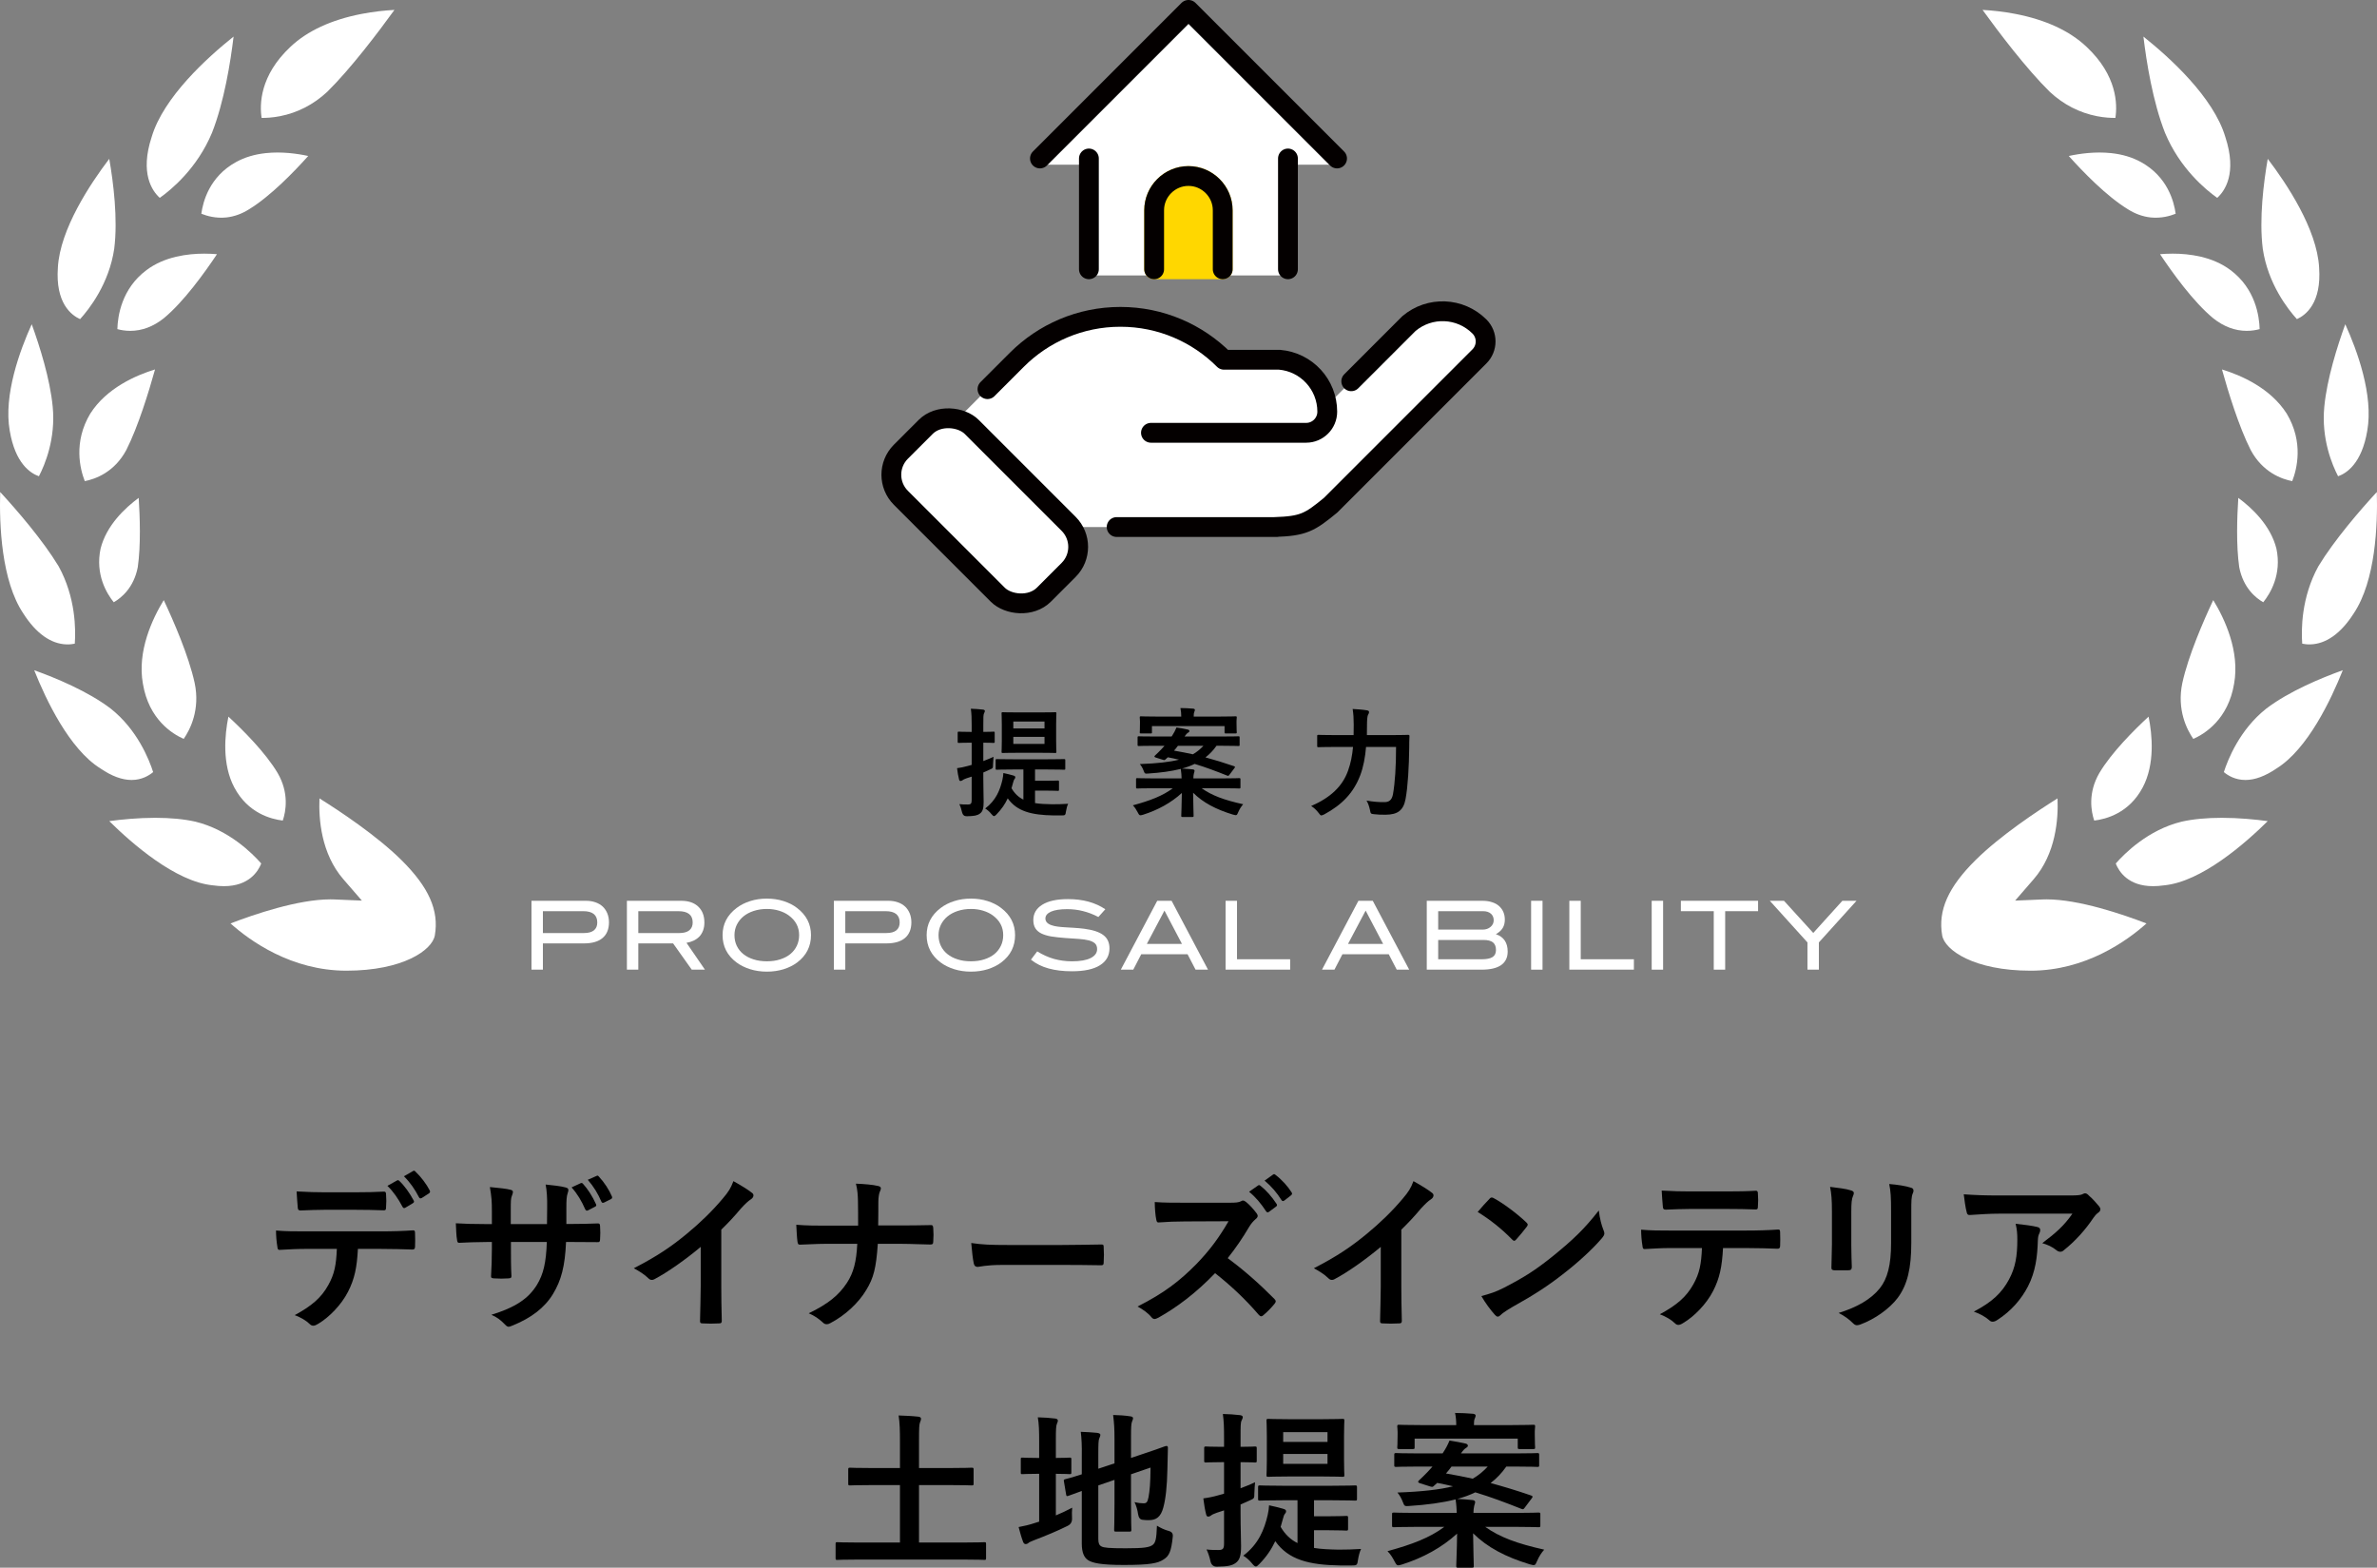 <?xml version="1.0" encoding="UTF-8"?><svg id="b" xmlns="http://www.w3.org/2000/svg" viewBox="0 0 480 316.544"><rect x="0" y="0" width="480" height="316.544" fill="#808080" stroke="none"/><defs><style>.d{stroke:#fff;stroke-width:2.5px;}.d,.e,.f{fill:#fff;}.d,.g,.h{stroke-linecap:round;stroke-linejoin:round;}.f{opacity:0;}.g{fill:none;stroke:#040000;}.g,.h{stroke-width:4px;}.h{fill:gold;stroke:gold;}</style></defs><g id="c"><rect class="f" x="180" y="2" width="120" height="120"/><path class="e" d="M298.751,65.926h0c-3.87-3.87-10.062-4.126-14.238-.587l-16.567,16.567c-.569-4.917-4.531-8.849-9.575-9.266h-11.204c-5.352-5.352-12.746-8.662-20.913-8.662s-15.561,3.31-20.913,8.662l-11.91,11.911c-2.234-.65-4.752-.099-6.505,1.654l-5.006,5.006c-2.558,2.558-2.558,6.744,0,9.302l19.568,19.568c2.558,2.558,6.744,2.558,9.302,0l5.006-5.006c2.354-2.354,2.536-6.085.557-8.659h40.976c5.893-.184,7.129-.918,11.375-4.41l30.048-30.048c1.666-1.666,1.666-4.367,0-6.033Z"/><rect class="g" x="188.739" y="82.728" width="20.235" height="40.829" rx="6.578" ry="6.578" transform="translate(-14.689 170.823) rotate(-45)"/><path class="g" d="M272.865,76.986l11.647-11.647c4.176-3.539,10.367-3.283,14.238.587v0c1.666,1.666,1.666,4.367,0,6.033l-30.048,30.048c-4.245,3.492-5.482,4.226-11.374,4.41h.517-32.356"/><path class="g" d="M199.405,78.575l5.935-5.935c5.352-5.352,12.746-8.663,20.913-8.663s15.561,3.31,20.913,8.663h11.204c5.455.451,9.652,5.009,9.652,10.483l-0.0 0c0,2.356-1.91,4.266-4.266,4.266h-31.339"/><polygon class="d" points="270 32 240 2 210 32 219.888 32 219.888 54.372 260.084 54.372 260.084 32 270 32"/><line class="g" x1="219.888" y1="54.372" x2="219.888" y2="32"/><path class="d" d="M246.909,54.372v-11.911c0-3.808-3.115-6.923-6.923-6.923s-6.923,3.115-6.923,6.923v11.911h13.846Z"/><path class="h" d="M246.909,54.372v-11.911c0-3.808-3.115-6.923-6.923-6.923s-6.923,3.115-6.923,6.923v11.911h13.846Z"/><path class="g" d="M246.909,54.372v-11.911c0-3.808-3.115-6.923-6.923-6.923s-6.923,3.115-6.923,6.923v11.911"/><line class="g" x1="260.084" y1="32" x2="260.084" y2="54.372"/><polyline class="g" points="270 32 240 2 210 32"/><path class="e" d="M46.55,186.46c4.756-1.83,13.635-4.862,20.166-4.862.275,0,.537.006.797.016l5.563.235-3.728-4.298c-4.513-5.194-5.012-12.197-4.836-16.342,4.121,2.584,11.521,7.489,16.518,12.422,5.564,5.496,7.656,10.203,6.777,15.25-.52,2.956-6.406,7.119-17.861,7.119-11.099,0-19.461-6.021-23.395-9.54ZM45.212,178.935c-.693,0-1.43-.054-2.289-.176-7.497-.748-16.275-8.43-20.86-12.959,2.509-.339,5.834-.668,9.277-.668,3.107,0,5.854.265,8.131.781,6.755,1.653,11.524,6.434,13.284,8.447-.651,1.641-2.523,4.575-7.541,4.575h-.003ZM47.313,158.998c-2.497-4.699-1.937-10.613-1.189-14.298,2.925,2.705,7.47,7.234,9.937,11.377,2.357,4.059,1.669,7.752,1.042,9.61-2.362-.278-7.045-1.491-9.79-6.689ZM26.572,157.492c-1.907,0-3.995-.765-6.294-2.33-6.295-3.919-11.017-13.919-13.371-19.833,4.319,1.548,10.846,4.248,15.462,7.761,5.349,4.239,7.735,10.242,8.557,12.81-.827.695-2.3,1.592-4.355,1.592h0ZM28.86,138.074c-1.193-6.598,1.933-13.182,4.207-16.9,1.959,4.16,5.036,11.221,6.239,16.717,1.153,5.428-.933,9.455-2.21,11.308-2.335-1.031-7.036-3.958-8.236-11.125ZM13.451,130.116c-3.162-.085-6.172-2.22-8.736-6.232C.276,117.282-.153,105.98.035,99.346c3.443,3.745,8.559,9.661,11.805,14.999,3.472,6.308,3.466,12.834,3.26,15.625-.447.091-1.01.164-1.649.147h0ZM20.309,110.786c1.177-4.713,4.959-8.238,7.698-10.257.247,3.77.453,9.576-.186,13.987-.799,4.166-3.317,6.21-4.852,7.091-1.421-1.764-3.764-5.606-2.66-10.821ZM18.226,83.526c3.299-5.188,9.249-7.755,13.081-8.93-1.219,4.386-3.398,11.525-5.796,16.261-2.436,4.551-6.322,5.893-8.392,6.292-.951-2.431-2.336-7.865,1.107-13.623ZM1.964,86.966c-1.267-7.185,2.035-16.179,4.443-21.499,1.591,4.389,3.7,11.032,4.235,16.656.63,6.463-1.578,11.724-2.785,14.041-1.718-.6-4.783-2.589-5.893-9.198ZM26.299,66.803c-1.046,0-1.94-.167-2.599-.35.067-2.601.845-8.17,5.89-11.918,3.633-2.745,8.343-3.318,11.651-3.318.931,0,1.794.043,2.573.108-2.442,3.663-6.715,9.626-10.744,12.939-2.113,1.683-4.393,2.54-6.771,2.54h0ZM11.688,54.025c.425-7.746,6.558-16.939,10.375-21.954.823,4.722,1.766,12.097,1.003,18.166-1.051,7.088-5.085,12.211-6.893,14.2-1.776-.796-4.997-3.239-4.485-10.412ZM45.717,43.906c-2.123.223-3.934-.296-5.06-.748.327-2.463,1.658-7.493,6.999-10.43,1.731-.962,3.765-1.572,6.051-1.813,3.172-.333,6.273.092,8.533.582-2.823,3.151-7.596,8.101-11.932,10.751-1.466.931-3.007,1.482-4.592,1.657h0ZM30.631,27.643c2.396-8.029,11.23-16.027,16.538-20.257-.62,5.179-1.906,13.179-4.354,19.409-3.004,7.219-8.241,11.519-10.552,13.157-1.517-1.369-4.06-4.931-1.633-12.309ZM52.829,23.808c-.415-2.665-.398-8.532,5.835-14.365,3.405-3.21,8.219-5.44,14.311-6.627,2.479-.484,4.798-.714,6.678-.815-3.25,4.489-8.818,11.86-13.589,16.554-2.759,2.557-5.969,4.214-9.543,4.91-1.489.287-2.771.353-3.691.343Z"/><path class="e" d="M410.055,196c-11.456,0-17.341-4.163-17.861-7.119-.879-5.047,1.213-9.754,6.777-15.25,4.997-4.934,12.397-9.839,16.518-12.422.175,4.145-.323,11.148-4.836,16.342l-3.728,4.298,5.563-.235c.26-.01.522-.016.797-.016,6.53,0,15.41,3.032,20.166,4.862-3.934,3.519-12.296,9.54-23.395,9.54ZM434.785,178.935c-5.017,0-6.89-2.934-7.541-4.575,1.76-2.013,6.529-6.795,13.284-8.447,2.278-.516,5.025-.781,8.131-.781,3.443,0,6.769.33,9.277.668-4.585,4.529-13.363,12.211-20.86,12.959-.86.122-1.596.176-2.289.176h-.003ZM422.896,165.687c-.627-1.858-1.314-5.551,1.042-9.61,2.466-4.142,7.011-8.672,9.937-11.377.749,3.685,1.308,9.598-1.189,14.298-2.745,5.198-7.428,6.411-9.79,6.689ZM453.428,157.492c-2.055,0-3.528-.897-4.355-1.592.822-2.568,3.207-8.57,8.557-12.81,4.616-3.513,11.144-6.213,15.462-7.761-2.354,5.913-7.076,15.914-13.371,19.833-2.298,1.565-4.387,2.33-6.294,2.33h0ZM442.904,149.199c-1.278-1.853-3.364-5.88-2.21-11.308,1.203-5.496,4.28-12.558,6.239-16.717,2.275,3.719,5.4,10.302,4.207,16.9-1.2,7.167-5.902,10.094-8.236,11.125ZM466.549,130.116c-.639.018-1.202-.056-1.649-.147-.206-2.79-.212-9.317,3.26-15.625,3.245-5.337,8.362-11.254,11.805-14.999.189,6.634-.241,17.936-4.68,24.538-2.564,4.012-5.574,6.147-8.736,6.232h0ZM457.03,121.607c-1.535-.881-4.053-2.925-4.852-7.091-.639-4.411-.433-10.217-.186-13.987,2.74,2.019,6.522,5.544,7.698,10.257,1.104,5.216-1.24,9.057-2.66,10.821ZM462.881,97.15c-2.07-.399-5.956-1.741-8.392-6.292-2.399-4.736-4.577-11.876-5.796-16.261,3.832,1.174,9.782,3.742,13.081,8.93,3.443,5.758,2.058,11.192,1.107,13.623ZM472.143,96.164c-1.207-2.317-3.415-7.578-2.785-14.041.535-5.623,2.645-12.267,4.235-16.656,2.408,5.32,5.71,14.314,4.443,21.499-1.11,6.609-4.175,8.598-5.893,9.198ZM453.701,66.803c-2.378,0-4.659-.856-6.771-2.54-4.029-3.312-8.302-9.276-10.744-12.939.779-.066,1.642-.108,2.573-.108,3.308,0,8.018.573,11.651,3.318,5.045,3.748,5.823,9.317,5.89,11.918-.659.183-1.554.35-2.599.35h0ZM463.827,64.437c-1.808-1.988-5.842-7.111-6.893-14.2-.763-6.069.18-13.444,1.003-18.166,3.817,5.015,9.95,14.207,10.375,21.954.512,7.173-2.709,9.616-4.485,10.412ZM434.283,43.906c-1.585-.174-3.125-.726-4.592-1.657-4.336-2.65-9.109-7.6-11.932-10.751,2.26-.49,5.361-.915,8.533-.582,2.286.241,4.32.85,6.051,1.813,5.342,2.937,6.672,7.966,6.999,10.43-1.125.452-2.937.971-5.06.748h0ZM447.736,39.953c-2.311-1.638-7.548-5.938-10.552-13.157-2.447-6.23-3.734-14.23-4.354-19.409,5.308,4.23,14.142,12.227,16.538,20.257,2.427,7.378-.116,10.94-1.633,12.309ZM423.48,23.465c-3.574-.696-6.784-2.353-9.543-4.91-4.771-4.694-10.34-12.066-13.589-16.554,1.88.102,4.199.331,6.678.815,6.092,1.187,10.907,3.417,14.311,6.627,6.233,5.834,6.249,11.701,5.835,14.365-.921.01-2.202-.056-3.691-.343Z"/><path d="M198.564,157.12c0,2.305.068,3.594.068,4.795,0,1.318-.19,1.963-.767,2.373-.522.381-1.123.498-2.632.527q-.742.02-.938-.723c-.142-.664-.356-1.289-.571-1.719.571.068,1.123.068,1.748.068.596,0,.742-.215.742-.908v-4.717c-.361.117-.693.234-1.03.332-.43.146-.693.283-.84.41-.117.088-.264.137-.381.137-.146,0-.239-.088-.288-.283-.171-.645-.312-1.484-.41-2.305.698-.088,1.343-.215,2.183-.449l.767-.215v-4.482h-.312c-1.626,0-2.109.049-2.251.049-.239,0-.264-.029-.264-.264v-1.748c0-.244.024-.264.264-.264.142,0,.625.049,2.251.049h.312v-1.27c0-1.533-.024-2.305-.166-3.408.884.029,1.602.078,2.441.176.215.02.386.117.386.264,0,.186-.098.332-.171.498-.142.293-.142.791-.142,2.422v1.318c1.411,0,1.89-.049,2.036-.049.239,0,.264.02.264.264v1.748c0,.234-.024.264-.264.264-.146,0-.625-.049-2.036-.049v3.711c.669-.264,1.362-.527,2.061-.859-.049.479-.073,1.006-.098,1.553,0,.791-.024.742-.718,1.055l-1.245.557v1.143ZM204.551,155.372c-2.275,0-3.091.049-3.232.049-.239,0-.264-.02-.264-.234v-1.631c0-.264.024-.283.264-.283.142,0,.957.039,3.232.039h7.046c2.3,0,3.091-.039,3.232-.039.264,0,.288.02.288.283v1.631c0,.215-.024.234-.288.234-.142,0-.933-.049-3.232-.049h-2.588v2.275h2.134c1.675,0,2.275-.039,2.441-.039.239,0,.264.02.264.264v1.553c0,.244-.024.264-.264.264-.166,0-.767-.049-2.441-.049h-2.134v2.52c1.006.166,2.153.215,3.472.234,1.104,0,2.109-.02,3.213-.098-.195.41-.337.938-.435,1.533-.093.791-.19.82-.884.82h-1.631c-4.478-.078-7.378-.82-9.248-3.447-.547,1.172-1.27,2.227-2.275,3.252-.215.215-.356.332-.479.332-.166,0-.312-.137-.552-.43-.381-.479-.835-.859-1.245-1.104,2.183-1.65,2.998-3.73,3.477-5.791.117-.527.166-.957.19-1.367.767.166,1.294.283,1.963.479.312.098.454.166.454.361,0,.166-.068.264-.19.41-.093.117-.142.283-.239.615-.117.41-.215.82-.337,1.201.625,1.074,1.416,1.816,2.397,2.295v-6.084h-2.109ZM210.132,143.848c2.085,0,2.783-.039,2.925-.039.239,0,.264.02.264.283,0,.146-.049.742-.049,2.178v3.33c0,1.416.049,2.041.049,2.178,0,.244-.024.264-.264.264-.142,0-.84-.039-2.925-.039h-4.668c-2.109,0-2.803.039-2.949.039-.239,0-.264-.02-.264-.264,0-.166.049-.762.049-2.178v-3.33c0-1.436-.049-2.031-.049-2.178,0-.264.024-.283.264-.283.146,0,.84.039,2.949.039h4.668ZM204.624,145.694v1.396h6.299v-1.396h-6.299ZM210.923,148.79h-6.299v1.416h6.299v-1.416Z"/><path d="M245.654,150.587c-.649.928-1.392,1.699-2.227,2.344,1.865.508,3.76,1.084,5.771,1.777.122.049.19.098.19.166,0,.049-.049.146-.142.264l-.957,1.27c-.195.283-.264.283-.503.195-2.158-.869-4.316-1.68-6.543-2.354-.791.381-1.626.693-2.563.938.767.02,1.44.098,2.183.166.239.02.356.146.356.264,0,.234-.117.43-.142.625-.049.234-.098.527-.098.928h6.206c2.134,0,2.876-.049,3.018-.049.264,0,.288.029.288.264v1.562c0,.234-.024.264-.288.264-.142,0-.884-.049-3.018-.049h-4.526c2.061,1.465,4.502,2.373,8.384,3.232-.386.43-.742.986-1.006,1.611-.288.693-.337.664-1.055.479-3.452-1.055-6.016-2.402-8.052-4.414.024,2.422.098,4.15.098,4.629,0,.234-.024.264-.264.264h-1.963c-.239,0-.264-.029-.264-.264,0-.479.093-2.109.117-4.58-2.178,1.992-4.863,3.447-7.808,4.385-.264.068-.43.117-.552.117-.215,0-.312-.137-.527-.547-.288-.557-.601-1.055-1.006-1.465,3.452-.928,6.035-1.914,8.071-3.447h-4.116c-2.134,0-2.876.049-3.022.049-.264,0-.288-.029-.288-.264v-1.562c0-.234.024-.264.288-.264.146,0,.889.049,3.022.049h5.889c-.02-.547-.044-1.143-.166-1.914-1.89.479-4.072.771-6.611.938-.601.049-.669.02-.864-.508-.239-.645-.503-1.055-.791-1.406,3.525-.127,6.016-.41,7.91-.889-.723-.166-1.489-.342-2.256-.479-.166.166-.332.312-.479.43-.166.166-.215.166-.596.049l-1.367-.43c-.337-.098-.312-.264-.146-.41.41-.361.864-.84,1.27-1.25l.649-.713h-2.085c-2.178,0-2.92.049-3.066.049-.264,0-.288-.029-.288-.244v-1.455c0-.244.024-.264.288-.264.146,0,.889.039,3.066.039h3.521l.122-.186c.337-.508.62-1.055.859-1.631.864.117,1.606.264,2.324.43.171.049.288.146.288.312,0,.117-.142.244-.308.332-.146.078-.386.312-.674.742h7.788c2.178,0,2.92-.039,3.066-.039.239,0,.264.02.264.264v1.455c0,.215-.024.244-.264.244-.146,0-.889-.049-3.066-.049h-1.343ZM232.622,147.852c0,.215-.024.244-.264.244h-1.919c-.264,0-.283-.029-.283-.244,0-.166.044-.332.044-1.816v-.391c0-.381-.044-.596-.044-.742,0-.234.02-.264.283-.264.146,0,.962.049,3.237.049h4.863c0-.596-.049-1.172-.171-1.719.864,0,1.729.049,2.563.117.22.02.361.117.361.234,0,.176-.073.312-.142.488-.073.166-.098.449-.098.879h5.2c2.251,0,3.066-.049,3.232-.049.239,0,.264.029.264.264,0,.146-.049.361-.049.674v.459c0,1.484.049,1.67.049,1.816,0,.215-.024.244-.264.244h-1.938c-.244,0-.264-.029-.264-.244v-1.24h-14.663v1.24ZM237.866,150.587c-.264.361-.527.693-.791.977,1.294.215,2.563.479,3.813.742.835-.479,1.509-1.055,2.129-1.719h-5.151Z"/><path d="M275.854,150.821c-.166,2.012-.527,4.053-1.196,5.781-1.367,3.545-3.691,5.908-7.236,7.832-.288.117-.454.215-.576.215-.19,0-.308-.146-.571-.508-.479-.625-1.006-1.104-1.509-1.387,3.901-1.699,6.323-3.975,7.446-7.119.552-1.533.864-3.135,1.011-4.814h-3.74c-2.3,0-3.091.049-3.208.049-.264,0-.288-.02-.288-.264v-1.963c0-.234.024-.264.288-.264.117,0,.908.049,3.208.049h3.857c0-.693.024-1.387.024-2.08,0-1.182-.049-2.109-.215-3.193.933.049,2.012.127,2.827.264.356.049.479.166.479.342,0,.264-.098.4-.215.596-.122.283-.195.986-.195,2.031,0,.654,0,1.348-.02,2.041h5.029c2.324,0,3.115-.049,3.281-.049.239,0,.288.049.288.293-.049.713-.049,1.533-.049,2.148-.049,3.984-.264,7.959-.742,10.518-.43,2.305-1.606,3.145-3.999,3.164-.913.02-1.582-.02-2.3-.098-.742-.068-.742-.098-.889-.859-.166-.771-.381-1.387-.693-1.895,1.558.264,2.417.312,3.594.312.884,0,1.509-.332,1.748-1.602.405-2.305.62-5.537.62-9.541h-6.06Z"/><path class="e" d="M120.264,182.198c.576.205,1.064.498,1.46.869.396.381.703.84.923,1.377.215.537.327,1.133.327,1.787,0,1.377-.43,2.432-1.289,3.164s-2.119,1.094-3.784,1.094h-8.271v5.303h-2.305v-13.906h11.021c.703,0,1.343.107,1.919.312ZM119.937,187.852c.449-.371.674-.898.674-1.582,0-1.523-.942-2.285-2.822-2.285h-8.159v4.414h8.311c.884,0,1.548-.186,1.997-.547Z"/><path class="e" d="M139.688,195.792l-3.765-5.303h-7.026v5.303h-2.305v-13.906h10.962c1.47,0,2.622.391,3.447,1.172s1.24,1.855,1.24,3.213c0,.605-.093,1.152-.273,1.631-.176.469-.43.879-.757,1.221-.327.332-.708.605-1.152.811-.439.205-.918.352-1.431.439l3.726,5.42h-2.666ZM139.194,187.852c.454-.371.684-.898.684-1.582,0-1.523-.962-2.285-2.881-2.285h-8.101v4.414h8.311c.874,0,1.533-.186,1.987-.547Z"/><path class="e" d="M163.77,188.819c0,2.275-.933,4.121-2.803,5.527-.767.576-1.675,1.025-2.715,1.357-1.045.322-2.173.488-3.389.488s-2.354-.166-3.408-.498-1.968-.791-2.739-1.367c-1.865-1.406-2.803-3.242-2.803-5.508,0-2.227.947-4.053,2.842-5.488.781-.596,1.694-1.055,2.739-1.387,1.04-.332,2.163-.498,3.369-.498,1.191,0,2.31.166,3.359.498s1.958.791,2.725,1.387c1.885,1.436,2.822,3.262,2.822,5.488ZM161.372,188.819c0-1.621-.693-2.939-2.075-3.965-.562-.42-1.221-.732-1.978-.967s-1.572-.352-2.456-.352c-.972,0-1.86.137-2.661.4s-1.489.625-2.065,1.094-1.021,1.035-1.343,1.68c-.317.645-.479,1.348-.479,2.109,0,.781.151,1.504.459,2.148.308.654.747,1.201,1.318,1.67.566.459,1.255.82,2.061,1.074.806.264,1.709.391,2.71.391.996,0,1.895-.127,2.695-.391.801-.254,1.484-.615,2.046-1.074.562-.469.996-1.016,1.304-1.67.308-.645.464-1.367.464-2.148Z"/><path class="e" d="M181.328,182.198c.576.205,1.064.498,1.46.869.396.381.703.84.923,1.377.215.537.327,1.133.327,1.787,0,1.377-.43,2.432-1.289,3.164s-2.119,1.094-3.784,1.094h-8.271v5.303h-2.305v-13.906h11.021c.703,0,1.343.107,1.919.312ZM181.001,187.852c.449-.371.674-.898.674-1.582,0-1.523-.942-2.285-2.822-2.285h-8.159v4.414h8.311c.884,0,1.548-.186,1.997-.547Z"/><path class="e" d="M204.98,188.819c0,2.275-.933,4.121-2.803,5.527-.767.576-1.675,1.025-2.715,1.357-1.045.322-2.173.488-3.389.488s-2.354-.166-3.408-.498-1.968-.791-2.739-1.367c-1.865-1.406-2.803-3.242-2.803-5.508,0-2.227.947-4.053,2.842-5.488.781-.596,1.694-1.055,2.739-1.387,1.04-.332,2.163-.498,3.369-.498,1.191,0,2.31.166,3.359.498s1.958.791,2.725,1.387c1.885,1.436,2.822,3.262,2.822,5.488ZM202.583,188.819c0-1.621-.693-2.939-2.075-3.965-.562-.42-1.221-.732-1.978-.967s-1.572-.352-2.456-.352c-.972,0-1.86.137-2.661.4s-1.489.625-2.065,1.094-1.021,1.035-1.343,1.68c-.317.645-.479,1.348-.479,2.109,0,.781.151,1.504.459,2.148.308.654.747,1.201,1.318,1.67.566.459,1.255.82,2.061,1.074.806.264,1.709.391,2.71.391.996,0,1.895-.127,2.695-.391.801-.254,1.484-.615,2.046-1.074.562-.469.996-1.016,1.304-1.67.308-.645.464-1.367.464-2.148Z"/><path class="e" d="M218.696,183.966c-1.03-.264-2.1-.391-3.198-.391-1.445,0-2.539.176-3.281.508-.742.342-1.113.801-1.113,1.377,0,.615.4,1.064,1.206,1.348.386.137.811.234,1.279.293.464.059.977.107,1.533.137s1.157.068,1.797.107,1.313.098,2.017.186c1.738.225,3.027.645,3.857,1.27.835.625,1.25,1.523,1.25,2.686,0,1.475-.645,2.617-1.929,3.418-1.289.811-3.174,1.211-5.654,1.211-1.782,0-3.354-.186-4.717-.566-1.362-.371-2.549-.967-3.56-1.777l1.265-1.67c1.128.693,2.261,1.201,3.398,1.523,1.143.312,2.349.479,3.633.479,1.66,0,2.925-.225,3.779-.664.859-.439,1.289-1.045,1.289-1.797,0-.498-.146-.879-.435-1.152-.288-.264-.708-.469-1.255-.615-.552-.137-1.226-.234-2.026-.293s-1.714-.117-2.739-.186c-1.074-.078-2.012-.186-2.812-.312-.796-.137-1.465-.342-2.007-.605-.537-.273-.938-.625-1.206-1.055-.269-.439-.405-.986-.405-1.66,0-1.299.601-2.334,1.807-3.086,1.201-.752,2.935-1.133,5.2-1.133,2.998,0,5.508.684,7.529,2.051l-1.401,1.562c-1.04-.547-2.07-.938-3.101-1.191Z"/><path class="e" d="M241.426,195.792l-1.616-3.115h-9.351l-1.611,3.115h-2.515l7.354-13.906h2.9l7.354,13.906h-2.515ZM235.146,183.868l-3.555,6.719h7.085l-3.53-6.719Z"/><path class="e" d="M247.49,195.792v-13.906h2.305v11.807h10.732v2.1h-13.037Z"/><path class="e" d="M282.051,195.792l-1.616-3.115h-9.351l-1.611,3.115h-2.515l7.354-13.906h2.9l7.354,13.906h-2.515ZM275.771,183.868l-3.555,6.719h7.085l-3.53-6.719Z"/><path class="e" d="M302.07,188.624c1.587.537,2.383,1.709,2.383,3.516,0,1.201-.439,2.109-1.313,2.725-.879.615-2.192.928-3.945.928h-11.079v-13.906h11.23c.718,0,1.357.088,1.919.273.566.176,1.04.43,1.421.762.386.342.679.742.884,1.201.205.469.308.996.308,1.572,0,.645-.142,1.211-.43,1.689-.288.469-.747.889-1.377,1.24ZM300.996,187.159c.425-.361.635-.811.635-1.338,0-.557-.19-1.006-.576-1.338s-.908-.498-1.572-.498h-9.062v3.721h8.965c.654,0,1.191-.186,1.611-.547ZM301.392,193.253c.469-.293.698-.771.698-1.436,0-.693-.205-1.201-.61-1.533-.41-.322-1.045-.488-1.904-.488h-9.155v3.896h8.794c.981,0,1.709-.146,2.178-.439Z"/><path class="e" d="M309.185,195.792v-13.906h2.305v13.906h-2.305Z"/><path class="e" d="M316.904,195.792v-13.906h2.305v11.807h10.732v2.1h-13.037Z"/><path class="e" d="M333.535,195.792v-13.906h2.305v13.906h-2.305Z"/><path class="e" d="M348.374,183.985v11.807h-2.305v-11.807h-6.641v-2.1h15.591v2.1h-6.646Z"/><path class="e" d="M367.295,190.294v5.498h-2.305v-5.498l-7.603-8.408h2.861l5.913,6.494,5.874-6.494h2.861l-7.603,8.408Z"/><path d="M72.275,252.178c-.205,3.809-.679,6.084-2.007,8.672-1.362,2.656-3.809,5.137-5.986,6.436-.376.234-.718.4-1.021.4-.239,0-.479-.098-.718-.332-.679-.684-1.836-1.367-3.027-1.807,3.335-1.807,5.342-3.467,6.772-6.055,1.26-2.246,1.597-4.082,1.733-7.314h-6.465c-1.699,0-3.369.098-5.103.195-.308.039-.41-.195-.444-.645-.171-.947-.273-2.246-.273-3.262,1.909.166,3.813.166,5.786.166h15.278c2.656,0,4.629-.068,6.636-.205.342,0,.376.205.376.684.034.439.034,2.178,0,2.617,0,.449-.205.576-.513.576-1.768-.059-4.116-.127-6.465-.127h-4.561ZM65.537,244.278c-1.562,0-2.925.068-4.829.137-.444,0-.547-.166-.581-.576-.098-.82-.132-2.041-.234-3.271,2.378.137,4.116.176,5.645.176h6.265c1.904,0,4.048-.039,5.747-.137.342,0,.41.205.41.645.068.82.068,1.67,0,2.48,0,.479-.068.654-.444.654-1.836-.068-3.843-.107-5.713-.107h-6.265ZM80.171,238.36c.171-.107.308-.068.479.098.986.918,2.075,2.422,2.891,3.955.103.195.103.371-.171.537l-1.533.918c-.234.137-.405.068-.542-.166-.884-1.67-1.836-3.066-3.062-4.258l1.938-1.084ZM83.403,236.456c.205-.137.308-.068.479.098,1.157,1.094,2.246,2.559,2.891,3.809.103.205.137.41-.171.615l-1.431.918c-.303.176-.474.039-.576-.166-.781-1.533-1.733-2.93-3.027-4.219l1.836-1.055Z"/><path d="M115.557,247.139c1.67,0,3.574-.039,5.142-.107.405-.029.439.176.474.547.068.85.068,1.836,0,2.686-.034.449-.103.586-.576.547-1.157,0-3.232-.029-4.902-.029h-1.392c-.205,4.863-.957,7.725-2.622,10.479-1.699,2.822-4.458,4.863-8.032,6.328-.474.205-.747.303-.952.303s-.371-.098-.645-.371c-1.021-1.055-1.67-1.533-2.827-2.041,4.834-1.494,7.456-3.232,9.189-6.025,1.328-2.178,1.87-4.521,2.007-8.672h-7.246v1.221c0,2.012,0,3.848.103,5.654.034.371-.205.439-.581.469-.884.068-2.007.068-2.925,0-.444-.029-.645-.098-.61-.469.098-1.777.166-3.438.166-5.586v-1.289h-1.021c-1.836,0-4.561.098-5.615.166-.269,0-.371-.205-.405-.645-.137-.713-.171-1.904-.239-3.301,1.431.098,3.643.166,6.26.166h1.021v-2.48c0-2.178-.068-3.027-.405-5,1.768.166,3.438.342,4.15.547.376.068.508.234.508.469,0,.205-.098.449-.2.713-.239.615-.239.957-.239,3.271v2.48h7.314l.034-3.33c.034-1.904-.068-3.477-.308-4.658,1.294.127,3.164.332,3.984.576.474.098.61.273.61.547,0,.127-.034.332-.137.605-.234.645-.269,1.533-.269,2.998v3.232h1.187ZM117.261,238.907c.171-.068.308-.068.474.137.923.986,1.909,2.51,2.622,4.111.103.244.068.381-.205.508l-1.392.723c-.273.137-.444.068-.581-.205-.747-1.699-1.597-3.135-2.754-4.424l1.836-.85ZM120.459,237.442c.205-.107.308-.068.479.137,1.084,1.152,2.075,2.686,2.617,3.975.103.205.103.449-.205.586l-1.357.674c-.308.137-.444.039-.547-.166-.679-1.602-1.567-3.066-2.754-4.424l1.768-.781Z"/><path d="M145.649,259.561c0,2.344.034,4.355.103,7.07.034.449-.137.586-.513.586-1.089.068-2.314.068-3.403,0-.371,0-.508-.137-.474-.547.034-2.451.137-4.658.137-6.973v-7.93c-2.998,2.52-6.636,5.098-9.36,6.533-.171.098-.337.137-.508.137-.273,0-.479-.107-.718-.342-.781-.781-1.904-1.465-2.925-2.012,4.697-2.412,7.588-4.385,10.718-6.973,2.69-2.217,5.137-4.59,7.251-7.109,1.152-1.367,1.597-2.041,2.144-3.506,1.528.85,3.027,1.768,3.774,2.383.205.137.273.342.273.508,0,.273-.205.576-.479.752-.576.371-1.123.879-2.041,1.865-1.328,1.602-2.583,2.93-3.979,4.287v11.27Z"/><path d="M181.89,247.442c1.904,0,4.15-.029,5.918-.068.479-.029.615.039.649.615.068.85.068,1.807,0,2.656,0,.547-.137.645-.649.645-1.226,0-3.809-.137-5.718-.137h-4.829c-.342,4.932-.85,6.875-2.314,9.287-1.597,2.695-4.321,5.176-7.246,6.709-.273.166-.513.234-.786.234-.269,0-.508-.098-.747-.342-.85-.781-1.665-1.357-2.856-1.865,3.843-1.846,6.089-3.643,7.725-6.162,1.323-2.041,1.904-4.258,2.075-7.861h-6.567c-1.67,0-3.608.137-4.902.166-.439.039-.542-.127-.61-.645-.103-.674-.171-2.109-.239-3.369,2.212.176,4.116.176,5.786.176h6.704c0-1.709,0-3.545-.034-5.039-.034-1.084-.068-2.08-.41-3.438,1.699.068,3.438.205,4.526.479.371.098.508.234.508.479,0,.205-.103.439-.234.742-.137.312-.273,1.123-.273,2.08,0,1.602,0,2.725-.034,4.658h4.561Z"/><path d="M202.422,255.411c-3.369,0-4.663.4-5,.4-.41,0-.684-.205-.786-.713-.171-.781-.371-2.383-.508-4.111,2.212.332,3.911.4,7.349.4h10.957c2.588,0,5.205-.068,7.827-.098.508-.039.61.068.61.479.068,1.016.068,2.178,0,3.193,0,.41-.137.547-.61.518-2.554-.039-5.073-.068-7.588-.068h-12.251Z"/><path d="M248.291,242.852c1.226,0,1.836-.039,2.349-.312.137-.098.234-.127.371-.127.205,0,.376.127.581.264.781.615,1.562,1.504,2.212,2.383.103.176.171.312.171.449,0,.205-.137.439-.444.674-.444.381-.884.889-1.26,1.504-1.396,2.383-2.72,4.287-4.355,6.357,3.267,2.422,6.294,5.068,9.429,8.232.166.176.269.342.269.479s-.068.312-.239.508c-.645.791-1.426,1.602-2.275,2.314-.137.137-.273.205-.41.205-.171,0-.308-.098-.479-.273-2.856-3.33-5.781-6.016-8.843-8.438-3.848,4.014-7.725,6.914-11.436,8.984-.308.137-.542.273-.781.273-.205,0-.41-.098-.581-.303-.747-.918-1.733-1.602-2.856-2.217,5.308-2.686,8.472-5.098,11.978-8.672,2.451-2.559,4.321-4.971,6.396-8.545l-8.779.039c-1.768,0-3.54.068-5.376.205-.273.029-.376-.205-.444-.586-.166-.713-.303-2.344-.303-3.535,1.836.137,3.535.137,5.747.137h9.36ZM254.043,239.376c.166-.137.303-.098.508.068,1.055.82,2.28,2.178,3.232,3.643.137.205.137.381-.103.547l-1.426,1.055c-.239.166-.41.137-.581-.098-1.021-1.572-2.109-2.861-3.438-3.955l1.807-1.26ZM257.07,237.169c.205-.137.303-.107.508.068,1.26.947,2.485,2.314,3.232,3.506.137.205.171.41-.103.615l-1.357,1.055c-.273.195-.444.098-.581-.107-.918-1.465-2.007-2.754-3.403-3.916l1.704-1.221Z"/><path d="M282.974,259.561c0,2.344.034,4.355.103,7.07.034.449-.137.586-.513.586-1.089.068-2.314.068-3.403,0-.371,0-.508-.137-.474-.547.034-2.451.137-4.658.137-6.973v-7.93c-2.998,2.52-6.636,5.098-9.36,6.533-.171.098-.337.137-.508.137-.273,0-.479-.107-.718-.342-.781-.781-1.904-1.465-2.925-2.012,4.697-2.412,7.588-4.385,10.718-6.973,2.69-2.217,5.137-4.59,7.251-7.109,1.152-1.367,1.597-2.041,2.144-3.506,1.528.85,3.027,1.768,3.774,2.383.205.137.273.342.273.508,0,.273-.205.576-.479.752-.576.371-1.123.879-2.041,1.865-1.328,1.602-2.583,2.93-3.979,4.287v11.27Z"/><path d="M300.776,242.071c.132-.176.303-.273.474-.273.137,0,.273.068.444.166,1.733.918,4.561,2.998,6.499,4.834.205.205.308.342.308.479s-.068.273-.205.439c-.513.684-1.636,2.041-2.109,2.549-.171.176-.273.273-.41.273s-.273-.098-.444-.273c-2.041-2.109-4.487-4.043-6.938-5.547.747-.918,1.733-1.973,2.383-2.646ZM303.735,260.001c4.15-2.148,6.362-3.574,9.8-6.328,4.15-3.369,6.431-5.547,9.321-9.258.205,1.699.513,2.861.952,3.984.103.234.171.439.171.645,0,.303-.171.576-.542,1.025-1.807,2.109-4.731,4.824-7.827,7.207-2.822,2.217-5.684,4.121-10.278,6.67-1.528.918-1.973,1.26-2.275,1.562-.205.205-.41.342-.615.342-.171,0-.376-.137-.576-.371-.854-.957-1.909-2.344-2.725-3.779,1.738-.479,2.793-.781,4.595-1.699Z"/><path d="M347.939,252.003c-.205,3.809-.679,6.094-2.007,8.682-1.362,2.646-3.813,5.137-5.991,6.426-.371.244-.713.41-1.021.41-.234,0-.474-.098-.713-.342-.679-.684-1.836-1.357-3.027-1.807,3.335-1.797,5.342-3.467,6.772-6.055,1.255-2.246,1.597-4.082,1.733-7.314h-6.465c-1.704,0-3.369.107-5.103.205-.308.039-.41-.205-.444-.645-.171-.957-.273-2.246-.273-3.271,1.909.176,3.813.176,5.786.176h15.278c2.651,0,4.629-.068,6.636-.205.342,0,.371.205.371.684.034.439.034,2.178,0,2.617,0,.439-.2.576-.508.576-1.768-.068-4.116-.137-6.465-.137h-4.561ZM341.201,244.112c-1.562,0-2.925.068-4.829.137-.444,0-.547-.176-.581-.586-.103-.811-.137-2.041-.239-3.262,2.383.137,4.121.166,5.649.166h7.622c1.909,0,4.053-.029,5.752-.137.342,0,.41.205.41.654.068.811.068,1.66,0,2.48,0,.479-.068.645-.444.645-1.836-.068-3.843-.098-5.718-.098h-7.622Z"/><path d="M369.932,244.62c0-2.344-.103-3.643-.376-4.971,1.431.176,3.232.381,4.219.713.41.107.581.312.581.547,0,.176-.068.342-.137.508-.308.654-.376,1.504-.376,3.242v6.865c0,1.777.068,3.096.103,4.287,0,.518-.205.684-.747.684h-2.725c-.474,0-.679-.166-.645-.576,0-1.191.103-3.164.103-4.629v-6.67ZM385.957,250.987c0,5.029-.747,8.398-2.754,11.094-1.67,2.207-4.629,4.287-7.49,5.342-.269.098-.508.166-.713.166-.273,0-.508-.098-.815-.41-.815-.811-1.704-1.465-2.896-2.07,3.643-1.123,6.504-2.725,8.306-4.971,1.562-1.943,2.28-4.766,2.28-9.082v-6.436c0-2.93-.068-4.014-.376-5.547,1.636.137,3.267.371,4.424.752.342.098.479.303.479.576,0,.166-.034.371-.137.547-.308.713-.308,1.592-.308,3.711v6.328Z"/><path d="M403.794,245.059c-1.938,0-4.014.137-6.025.273-.405.039-.542-.205-.61-.508-.273-.957-.479-2.656-.61-3.672,2.31.166,4.185.234,6.904.234h14.6c1.431,0,2.007-.068,2.349-.205.171-.068.474-.234.645-.234.273,0,.547.205.781.469.752.654,1.396,1.367,2.041,2.148.171.205.273.41.273.615,0,.273-.171.508-.474.713-.376.273-.649.615-.918.986-1.602,2.412-3.711,4.766-5.991,6.562-.205.205-.444.312-.713.312-.273,0-.581-.137-.82-.342-.85-.684-1.699-1.055-2.822-1.396,2.725-2.041,4.39-3.506,6.089-5.957h-14.697ZM405.698,258.331c1.294-2.412,1.67-4.727,1.67-8.027,0-1.26-.068-2.041-.342-3.203,1.665.176,3.438.41,4.39.654.444.098.576.332.576.645,0,.205-.068.41-.166.615-.239.469-.273.811-.308,1.387-.103,3.301-.444,6.328-2.007,9.365-1.328,2.549-3.369,4.961-6.196,6.768-.303.205-.61.342-.952.342-.239,0-.474-.107-.679-.312-.815-.713-1.802-1.25-3.096-1.729,3.706-1.943,5.649-3.779,7.109-6.504Z"/><path d="M173.33,314.903c-3.027,0-4.048.068-4.253.068-.308,0-.342-.029-.342-.371v-2.822c0-.342.034-.381.342-.381.205,0,1.226.068,4.253.068h8.403v-11.602h-5.41c-3.335,0-4.458.068-4.658.068-.342,0-.376-.029-.376-.371v-2.822c0-.342.034-.381.376-.381.2,0,1.323.068,4.658.068h5.41v-5.273c0-2.314-.034-3.809-.269-5.342,1.255.039,2.788.107,3.979.244.308.029.542.166.542.4,0,.273-.098.518-.2.752-.171.41-.205,1.152-.205,3.877v5.342h5.986c3.301,0,4.424-.068,4.629-.068.376,0,.41.039.41.381v2.822c0,.342-.034.371-.41.371-.205,0-1.328-.068-4.629-.068h-5.986v11.602h8.95c3.027,0,4.048-.068,4.253-.068.303,0,.337.039.337.381v2.822c0,.342-.034.371-.337.371-.205,0-1.226-.068-4.253-.068h-21.201Z"/><path d="M213.213,305.987c1.089-.439,2.144-.947,3.301-1.562-.068.615-.068,1.396-.034,2.109q.068,1.094-.884,1.562c-2.109,1.055-4.526,2.041-6.772,2.9-.581.234-.986.4-1.123.537s-.376.244-.581.244c-.2,0-.371-.107-.508-.41-.342-.889-.615-1.875-.918-3.027,1.089-.205,2.144-.439,3.369-.85l.781-.244v-9.658h-.273c-2.212,0-2.891.068-3.096.068-.342,0-.342-.039-.342-.381v-2.578c0-.342,0-.381.342-.381.205,0,.884.068,3.096.068h.273v-3.193c0-2.246-.034-3.643-.273-5.01,1.328.039,2.383.107,3.506.244.342.029.542.205.542.41,0,.234-.098.4-.2.674-.171.41-.205,1.26-.205,3.232v3.643c1.938,0,2.583-.068,2.788-.068.308,0,.342.039.342.381v2.578c0,.342-.034.381-.342.381-.205,0-.85-.068-2.788-.068v8.398ZM221.787,310.723c0,.879.171,1.289.645,1.533.479.264,1.533.371,4.902.371,3.672,0,4.795-.176,5.479-.713.542-.479.713-1.162.815-3.848.679.41,1.465.82,2.451,1.084q.85.244.747,1.123c-.308,2.969-.713,3.887-1.836,4.6-1.157.781-2.793,1.123-8.066,1.123-4.629,0-6.328-.41-7.178-.957-.815-.508-1.294-1.533-1.294-3.369v-10.615c-1.733.615-2.451.918-2.72.986-.342.107-.376.068-.444-.273l-.444-2.646c-.068-.342-.034-.342.273-.449.273-.068,1.157-.273,3.335-.986v-3.74c.034-1.875-.034-3.467-.205-4.834,1.157.039,2.246.107,3.267.205.479.068.684.205.684.371,0,.273-.068.41-.205.723-.171.332-.205,1.084-.205,3.232v2.92l3.267-1.084v-4.941c0-2.041-.068-3.096-.273-4.824,1.294.029,2.349.098,3.472.273.342.029.547.166.547.371,0,.234-.103.41-.205.684-.171.4-.205,1.26-.205,3.057v4.287l2.617-.879c3.203-1.055,4.224-1.504,4.458-1.533.239-.039.376.068.376.342l-.103,4.355c-.068,3.438-.342,5.947-.815,7.686-.513,1.973-1.465,2.588-2.925,2.588-.41,0-.82,0-1.26-.068q-.752-.068-.918-1.123c-.103-.781-.376-1.768-.718-2.451.718.176,1.328.244,1.807.244.576,0,.815-.176,1.021-1.26.234-1.299.371-2.627.405-5.957l-3.945,1.357v5.918c0,3.408.068,5.078.068,5.283,0,.332-.034.371-.376.371h-2.72c-.342,0-.376-.039-.376-.371,0-.244.068-1.875.068-5.283v-4.795l-3.267,1.123v10.791Z"/><path d="M250.513,305.411c0,3.271.103,5.107.103,6.807,0,1.875-.273,2.793-1.089,3.369-.747.547-1.602.713-3.745.752q-1.055.029-1.328-1.025c-.2-.947-.508-1.836-.815-2.451.815.107,1.602.107,2.485.107.85,0,1.055-.312,1.055-1.299v-6.699c-.513.166-.986.342-1.465.479-.61.205-.986.4-1.191.576-.166.137-.371.205-.542.205-.205,0-.342-.137-.41-.41-.239-.918-.439-2.109-.576-3.271.986-.127,1.904-.303,3.096-.645l1.089-.303v-6.367h-.444c-2.31,0-2.993.068-3.198.068-.337,0-.371-.029-.371-.371v-2.48c0-.342.034-.381.371-.381.205,0,.889.068,3.198.068h.444v-1.797c0-2.178-.034-3.271-.239-4.834,1.26.029,2.28.098,3.472.234.308.039.547.176.547.381,0,.264-.137.469-.239.713-.205.4-.205,1.123-.205,3.438v1.865c2.007,0,2.686-.068,2.891-.068.342,0,.376.039.376.381v2.48c0,.342-.034.371-.376.371-.205,0-.884-.068-2.891-.068v5.273c.952-.371,1.938-.742,2.925-1.221-.068.684-.103,1.426-.137,2.207,0,1.123-.034,1.055-1.021,1.504l-1.768.781v1.631ZM259.019,302.93c-3.232,0-4.39.068-4.595.068-.337,0-.371-.039-.371-.342v-2.314c0-.371.034-.41.371-.41.205,0,1.362.068,4.595.068h10.005c3.267,0,4.39-.068,4.595-.068.371,0,.405.039.405.41v2.314c0,.303-.034.342-.405.342-.205,0-1.328-.068-4.595-.068h-3.677v3.232h3.032c2.378,0,3.232-.068,3.467-.068.342,0,.376.029.376.371v2.217c0,.332-.034.371-.376.371-.234,0-1.089-.068-3.467-.068h-3.032v3.574c1.431.234,3.062.303,4.937.342,1.562,0,2.993-.039,4.561-.137-.273.576-.479,1.328-.615,2.178-.137,1.123-.273,1.152-1.26,1.152h-2.314c-6.362-.098-10.479-1.152-13.135-4.902-.781,1.67-1.802,3.174-3.232,4.629-.303.312-.508.479-.679.479-.239,0-.444-.205-.781-.615-.547-.674-1.191-1.221-1.772-1.562,3.101-2.344,4.258-5.303,4.937-8.232.171-.752.239-1.357.273-1.943,1.089.244,1.836.41,2.788.684.444.137.645.234.645.508,0,.244-.098.381-.269.586-.137.166-.205.4-.342.879-.171.576-.308,1.162-.479,1.699.889,1.533,2.012,2.588,3.403,3.271v-8.643h-2.993ZM266.948,286.563c2.959,0,3.945-.068,4.15-.068.342,0,.376.029.376.41,0,.205-.068,1.055-.068,3.096v4.727c0,2.012.068,2.891.068,3.096,0,.342-.034.371-.376.371-.205,0-1.191-.068-4.15-.068h-6.636c-2.993,0-3.979.068-4.185.068-.342,0-.376-.029-.376-.371,0-.234.068-1.084.068-3.096v-4.727c0-2.041-.068-2.891-.068-3.096,0-.381.034-.41.376-.41.205,0,1.191.068,4.185.068h6.636ZM259.121,289.18v1.973h8.95v-1.973h-8.95ZM268.071,293.575h-8.95v2.002h8.95v-2.002Z"/><path d="M304.175,296.124c-.918,1.328-1.973,2.412-3.164,3.33,2.651.723,5.342,1.533,8.198,2.52.171.068.273.137.273.244,0,.068-.068.205-.205.371l-1.357,1.807c-.273.4-.376.4-.718.264-3.062-1.221-6.123-2.373-9.287-3.33-1.123.547-2.314.986-3.643,1.328,1.089.029,2.041.137,3.096.234.342.039.513.205.513.381,0,.332-.171.605-.205.879-.068.342-.137.752-.137,1.328h8.813c3.027,0,4.082-.068,4.287-.068.376,0,.41.039.41.371v2.217c0,.342-.034.371-.41.371-.205,0-1.26-.068-4.287-.068h-6.431c2.925,2.08,6.396,3.369,11.909,4.6-.547.605-1.055,1.396-1.431,2.275-.405.986-.474.957-1.494.684-4.902-1.494-8.545-3.408-11.436-6.26.034,3.438.137,5.889.137,6.562,0,.342-.034.381-.376.381h-2.788c-.342,0-.376-.039-.376-.381,0-.674.137-2.988.171-6.494-3.096,2.822-6.909,4.893-11.094,6.221-.371.107-.61.176-.781.176-.308,0-.444-.205-.747-.781-.41-.791-.854-1.504-1.431-2.08,4.902-1.328,8.574-2.725,11.465-4.902h-5.85c-3.027,0-4.082.068-4.287.068-.376,0-.41-.029-.41-.371v-2.217c0-.332.034-.371.41-.371.205,0,1.26.068,4.287.068h8.369c-.034-.781-.068-1.631-.239-2.725-2.686.684-5.781,1.094-9.39,1.328-.85.068-.952.039-1.226-.713-.342-.918-.713-1.494-1.123-2.002,5.005-.176,8.54-.586,11.23-1.26-1.021-.244-2.109-.479-3.198-.684-.239.234-.479.439-.684.615-.234.234-.303.234-.85.068l-1.938-.615c-.479-.137-.444-.371-.205-.576.581-.518,1.226-1.191,1.802-1.777l.923-1.016h-2.964c-3.096,0-4.15.068-4.355.068-.371,0-.405-.039-.405-.342v-2.08c0-.332.034-.371.405-.371.205,0,1.26.068,4.355.068h5.005l.171-.273c.474-.713.884-1.494,1.221-2.314,1.226.176,2.28.381,3.301.615.239.068.41.205.41.439,0,.176-.205.342-.439.479-.205.107-.547.439-.957,1.055h11.06c3.096,0,4.15-.068,4.355-.068.342,0,.376.039.376.371v2.08c0,.303-.034.342-.376.342-.205,0-1.26-.068-4.355-.068h-1.904ZM285.664,292.247c0,.303-.034.342-.376.342h-2.72c-.376,0-.41-.039-.41-.342,0-.244.068-.479.068-2.588v-.547c0-.547-.068-.85-.068-1.055,0-.342.034-.371.41-.371.205,0,1.362.068,4.595.068h6.904c0-.85-.068-1.67-.239-2.451,1.226,0,2.451.068,3.643.166.308.039.513.176.513.342,0,.244-.103.439-.205.684-.103.234-.137.645-.137,1.26h7.383c3.198,0,4.355-.068,4.595-.068.342,0,.376.029.376.371,0,.205-.068.508-.068.957v.645c0,2.109.068,2.383.068,2.588,0,.303-.034.342-.376.342h-2.754c-.342,0-.376-.039-.376-.342v-1.768h-20.825v1.768ZM293.115,296.124c-.376.508-.747.986-1.123,1.396,1.836.303,3.643.674,5.41,1.055,1.191-.684,2.144-1.504,3.027-2.451h-7.314Z"/></g></svg>